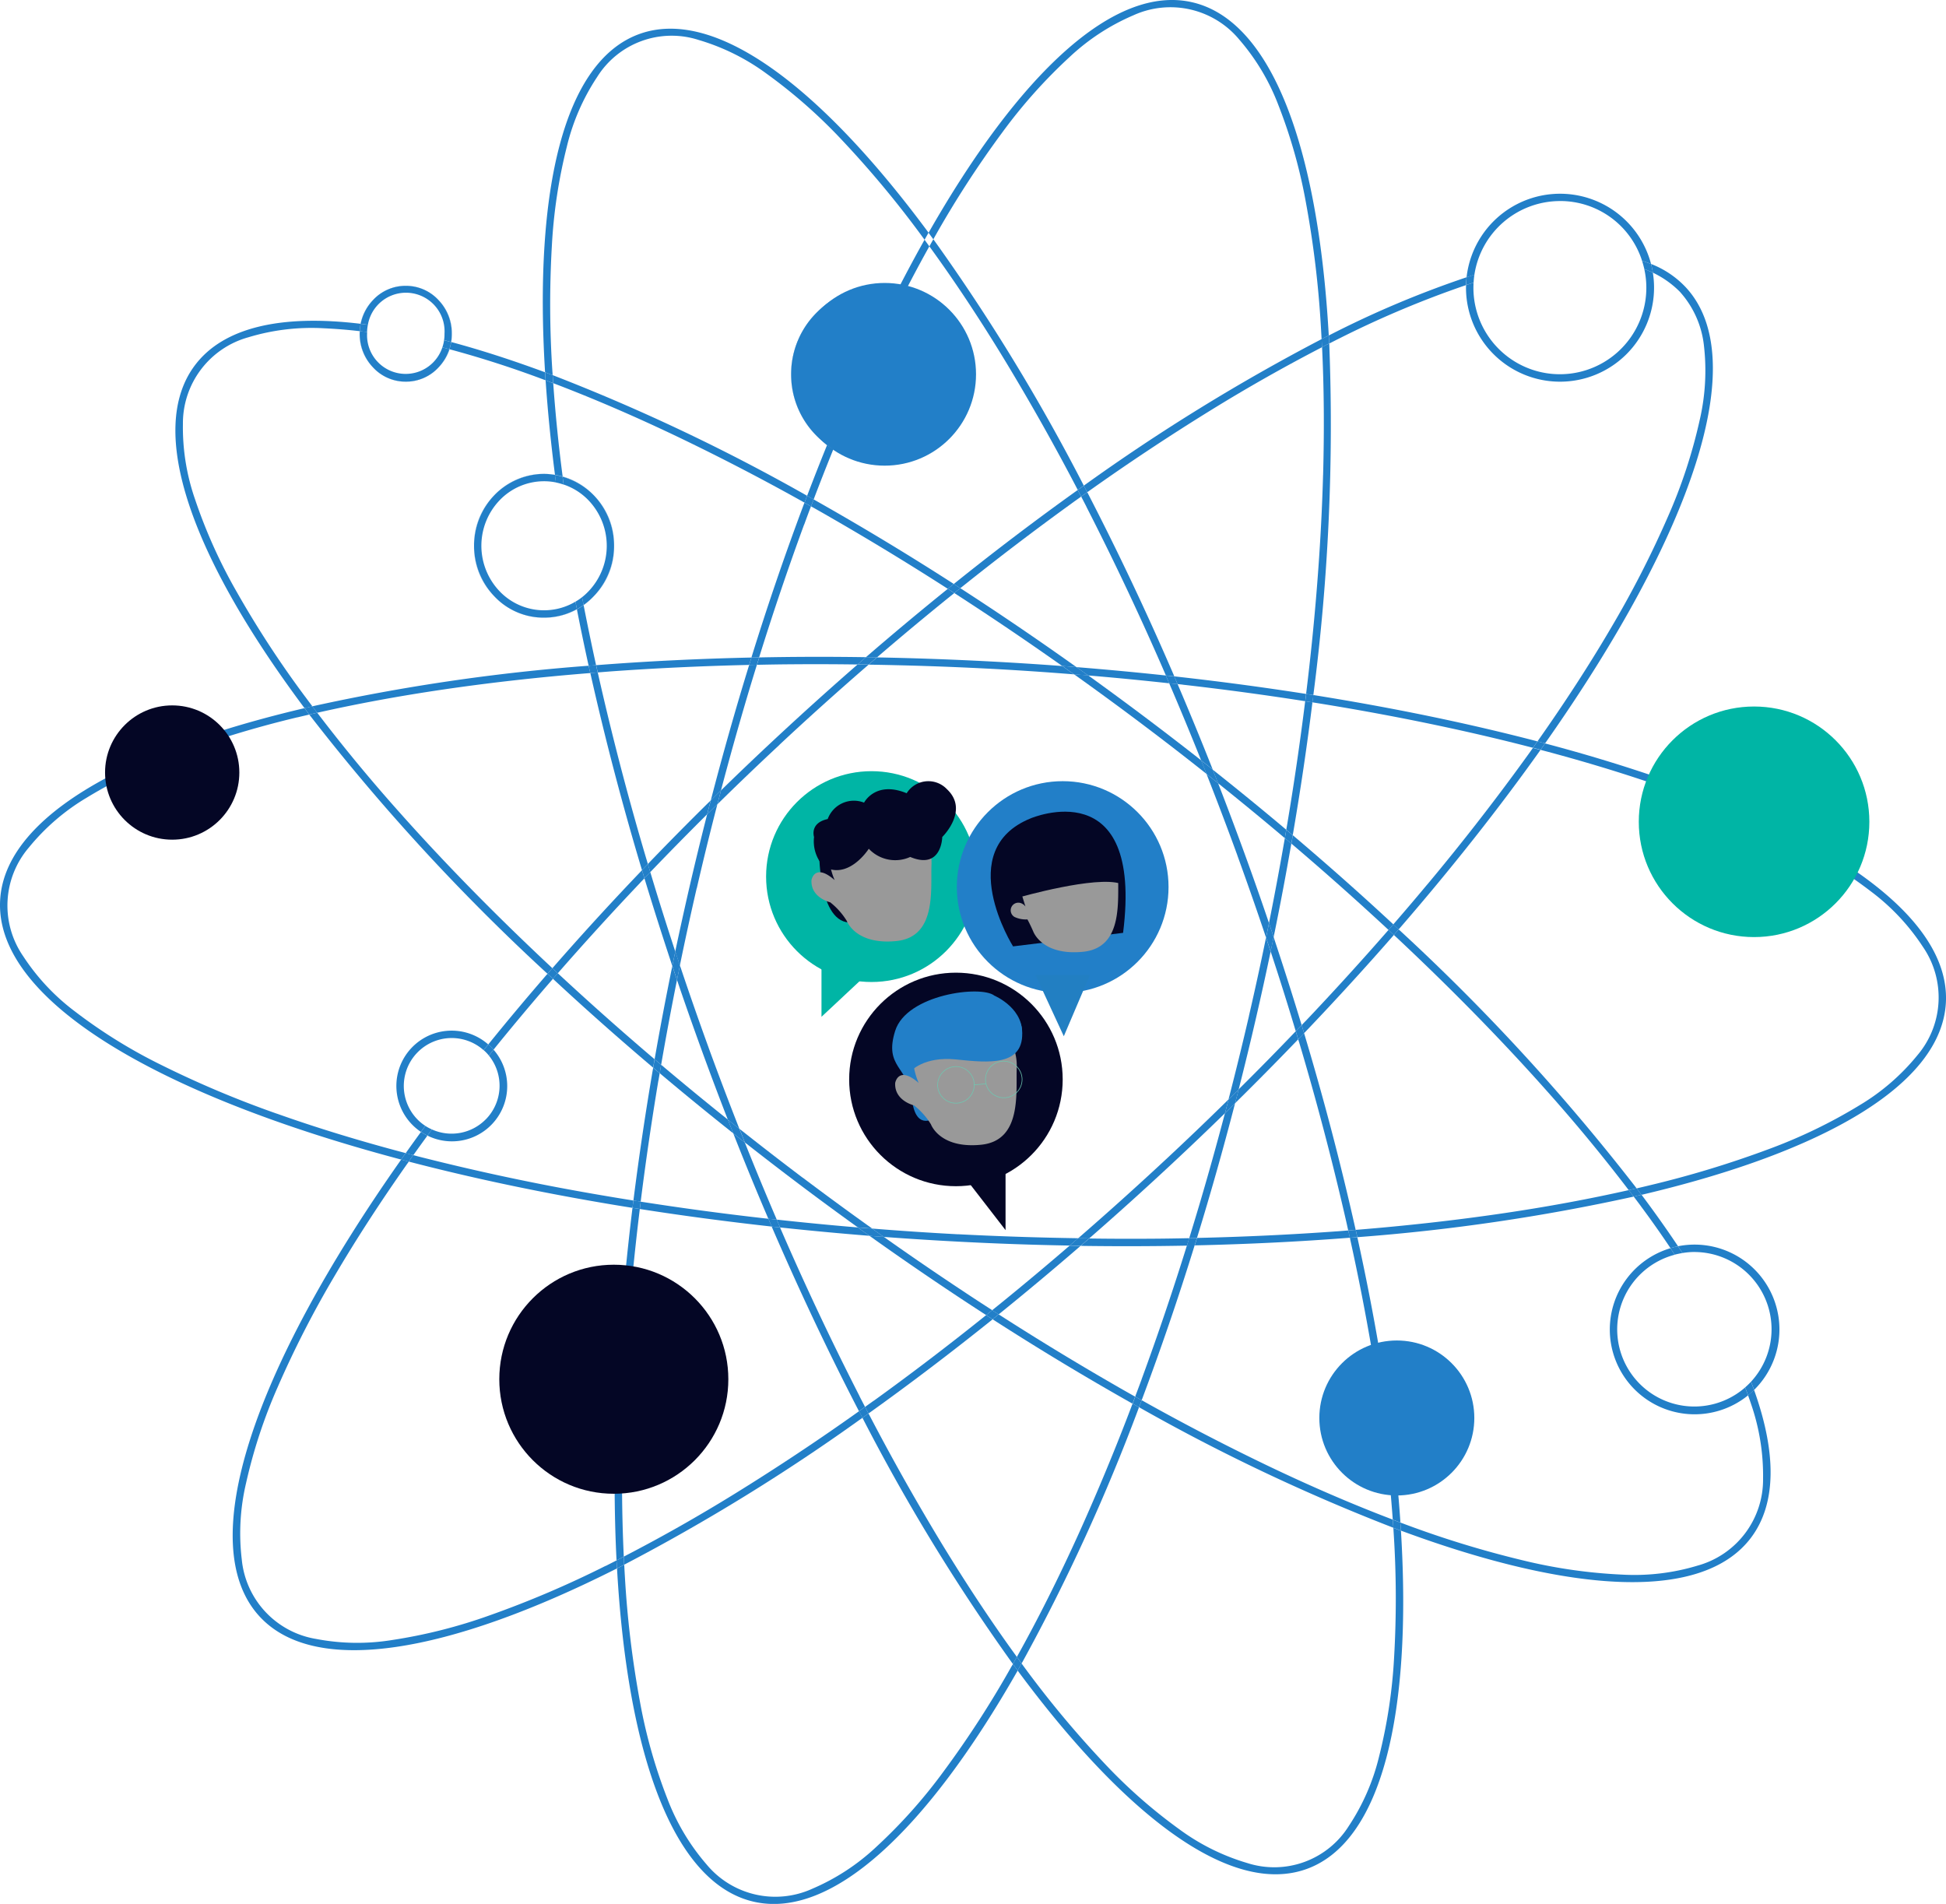 <svg xmlns="http://www.w3.org/2000/svg" viewBox="0 0 316.497 309.647"><g fill="#227fc8"><path d="M147.415 47.016q1.856-3.589 3.731-6.949l-.777-1.077q-2.089 3.72-4.158 7.733c.407.077.809.179 1.2.285m-1.2-.278a14.7 14.7 0 0 0-2.843-.253 15.153 15.153 0 0 1 2.837.273l.013-.02m-13.214 3.934a14.787 14.787 0 0 1 10.362-4.19 14.518 14.518 0 0 0-10.362 4.19m20.726.014a14.594 14.594 0 0 0-6.308-3.659l-.013.02a14.773 14.773 0 0 1 6.321 3.634"/><path d="m147.407 47.036.013-.02q-.6-.166-1.2-.285a.024.024 0 0 1-.013.02c.407.077.809.179 1.2.285"/><path d="M147.407 47.036q-.6-.166-1.2-.285c-.194.375-.389.752-.576 1.127.407.065.817.156 1.217.258.179-.37.375-.738.564-1.1m106.31-14.342a13.969 13.969 0 0 1 13.343 9.721c.5.156.991.33 1.464.524a15.3 15.3 0 0 0-30.006 2.154c.427-.136.849-.266 1.269-.395a14.1 14.1 0 0 1 13.93-12"/><path d="M239.666 45.967c.025-.434.065-.861.129-1.283-.422.129-.842.258-1.256.395-.045.422-.072.849-.084 1.276.407-.136.817-.266 1.224-.395m27.753-2.2c.472.179.939.375 1.393.589q-.117-.715-.3-1.418a32.71 32.71 0 0 0-1.464-.524q.213.67.37 1.353M60.673 48.797a7.6 7.6 0 0 1 5.325-2.311 7.324 7.324 0 0 0-5.325 2.311m5.325-2.311a7.6 7.6 0 0 1 5.325 2.311 7.345 7.345 0 0 0-5.325-2.311m-5.325 2.313a7.64 7.64 0 0 0-2.028 3.858h.02a7.839 7.839 0 0 1 2.008-3.858m34.248 49.617a11.056 11.056 0 0 1-1.095.68q.885 4.528 1.911 9.185c.4-.032.809-.065 1.211-.092a428.671 428.671 0 0 1-2.028-9.766m20.331 71.968a549.272 549.272 0 0 1-4.666-13.375c-.162.784-.323 1.567-.479 2.351q1.924 5.683 4.016 11.432t4.255 11.3c.621.5 1.256 1 1.879 1.5q-2.575-6.548-5.007-13.2m26.005 59.487c-.33.233-.66.472-.985.705a317.9 317.9 0 0 0 24.469 40.039c.214-.382.427-.764.648-1.152-4.1-5.635-8.239-11.884-12.332-18.613q-6.235-10.295-11.794-20.977m55.979-104.731q-2.8-7.081-5.712-13.892c-.454-.052-.919-.1-1.373-.149q2.652 6.179 5.2 12.546c.635.492 1.256.991 1.884 1.49m3.993 13.944q2.428 6.683 4.677 13.393c.162-.79.323-1.574.479-2.363q-1.924-5.692-4.022-11.444t-4.255-11.306c-.628-.506-1.256-1-1.884-1.5q2.584 6.557 5.012 13.219m-81.977 45.24q2.789 7.082 5.705 13.88c.454.052.913.1 1.366.142q-2.652-6.179-5.194-12.546-.942-.738-1.879-1.482m-14.026-44.268q-4.262-14.308-7.6-28.866c-.142-.616-.278-1.224-.414-1.832-.4.032-.809.057-1.211.092q3.633 16.177 8.406 32.066c.318-.33.635-.668.958-1l-.141-.454m71.459-57.649q6.8 13.3 12.742 27c.065.142.124.291.179.434.459.052.921.1 1.38.149q-6.547-15.22-14.158-29.948l-.991.705.854 1.651m-85.187-4.905q-.991-7.566-1.534-15.18c-.415-.156-.829-.318-1.236-.472.33 4.9.836 10.032 1.522 15.376a11.6 11.6 0 0 1 1.256.273m115.139 77.243q2.154 6.509 4.086 12.978c.318-.33.641-.668.958-1q-2.153-7.092-4.56-14.326l-.486 2.351m-66.856 72.32q-6.8-13.3-12.742-27-.1-.215-.179-.434c-.459-.052-.913-.1-1.373-.149 4.573 10.588 9.332 20.647 14.2 30.032.33-.233.655-.472.985-.705-.3-.576-.6-1.152-.9-1.743m35.488-147.386.991-.705a319.687 319.687 0 0 0-24.467-40.068c-.214.382-.434.77-.648 1.159 4.086 5.622 8.212 11.844 12.293 18.561q6.26 10.334 11.844 21.056m-65.46 75.072q-2.137-6.48-4.067-12.921c-.318.33-.641.668-.953 1q2.137 7.053 4.533 14.254c.162-.777.323-1.561.486-2.333m101.437 14.669q4.261 14.308 7.6 28.866c.142.608.273 1.217.407 1.827l1.211-.1q-3.622-16.142-8.388-31.994c-.318.337-.635.668-.958 1l.117.388m11.911 50.44a10.414 10.414 0 0 1 1.167-.337q-1.506-8.869-3.575-18.3l-1.217.1a379.336 379.336 0 0 1 3.627 18.549M89.849 60.521a165.666 165.666 0 0 1-.1-20.447 84.484 84.484 0 0 1 2.448-16.25 35.438 35.438 0 0 1 4.935-11.32 14.294 14.294 0 0 1 16.51-6 35.6 35.6 0 0 1 11.062 5.5 84.75 84.75 0 0 1 12.314 10.863 164.7 164.7 0 0 1 13.063 15.73c.1.129.194.266.291.4.214-.389.434-.77.648-1.152-17.8-24.067-34.9-36.742-47.072-32.3S86.816 30.667 88.651 60.55c.407.149.822.31 1.236.467q-.02-.243-.032-.486m136.789 188.436a165.653 165.653 0 0 1 .1 20.448 84.488 84.488 0 0 1-2.448 16.25 35.437 35.437 0 0 1-4.935 11.322 14.308 14.308 0 0 1-16.51 6.01 35.6 35.6 0 0 1-11.062-5.5 84.75 84.75 0 0 1-12.318-10.873 165.675 165.675 0 0 1-13.063-15.726l-.258-.359c-.214.382-.427.77-.648 1.147 17.792 24.047 34.876 36.7 47.047 32.267s17.131-25.124 15.3-55q-.62-.229-1.236-.467c.013.162.025.323.032.486m.386-7.57q-.5 0-.991-.039c.179 1.974.343 3.9.479 5.789.415.156.829.318 1.244.472q-.2-3.051-.5-6.231h-.221m-108.659-59.3q-5.527-4.42-10.855-8.924l-.233 1.373q5.82 4.906 11.968 9.786c-.291-.745-.589-1.482-.881-2.234"/><path d="M284.771 228.279a35.621 35.621 0 0 1 1.974 12.221 14.506 14.506 0 0 1-10.647 14.125 35.432 35.432 0 0 1-12.293 1.464 84.046 84.046 0 0 1-16.263-2.351 164.074 164.074 0 0 1-19.514-6.017c-.092-.032-.179-.072-.273-.1.032.44.065.881.092 1.315 27.927 10.344 49.105 11.548 56.937 1.152 4.183-5.563 4.138-13.86.492-24.047-.31.305-.641.6-.978.874.161.447.318.9.472 1.348m-57.289-77.112-.784.9q3.148 2.943 6.179 5.888c6.762 6.574 13.1 13.174 18.809 19.611q6.912 7.747 13.212 16.01c.427-.1.854-.194 1.276-.3a339.679 339.679 0 0 0-38.7-42.112M49.624 113.297a163.447 163.447 0 0 1-11.159-17.1 84.074 84.074 0 0 1-6.742-14.99 35.619 35.619 0 0 1-1.974-12.221 14.52 14.52 0 0 1 10.647-14.132 35.434 35.434 0 0 1 12.293-1.464q2.923.136 5.829.472a8.255 8.255 0 0 1 .129-1.2c-12.8-1.549-22.253.519-26.937 6.735-7.979 10.583-.563 31.18 17.821 55.778l1.276-.3c-.395-.524-.8-1.055-1.179-1.581m123.134-4.978c.77.057 1.542.124 2.311.179q-9.511-6.771-18.892-12.837c-.323.258-.653.524-.978.79q2.371 1.534 4.741 3.1 6.4 4.235 12.817 8.77m25.341 19.062q5.527 4.42 10.861 8.932l.233-1.367q-5.82-4.906-11.968-9.781l.874 2.222m-92.446 44.2q-7.61-6.5-14.942-13.309l-.79.906q7.762 7.218 16.3 14.455l.233-1.373-.8-.68m76.234 54.012q-9.882-5.671-19.469-11.834c-.33.266-.66.538-.985.8q11.172 7.194 22.752 13.723l.427-1.14q-1.36-.768-2.733-1.549M134.605 83.883q9.917 5.693 19.54 11.878c.323-.266.655-.524.978-.79q-11.192-7.208-22.792-13.749l-.427 1.127q1.35.757 2.708 1.534M88.464 61.75c.092.032.179.072.266.1q-.05-.654-.092-1.308c-5.35-1.974-10.446-3.627-15.254-4.915a7.74 7.74 0 0 1-.285 1.172q7.792 2.1 15.356 4.948m122.386 76.144q7.631 6.518 14.987 13.348l.784-.9q-7.781-7.238-16.347-14.5l-.233 1.366c.273.226.538.459.809.687m-80-56.135.427-1.127a313.13 313.13 0 0 0-41.38-19.618c.025.434.057.874.091 1.308 6.541 2.487 13.459 5.466 20.6 8.892q10.3 4.955 20.279 10.543m12.892 119.417c-.777-.057-1.554-.124-2.333-.179q9.549 6.8 18.971 12.889l.985-.8q-2.423-1.553-4.818-3.148-6.4-4.235-12.8-8.763m-13.219-9.644q-5.188-3.916-10.265-7.941c.291.738.583 1.482.881 2.222q4.266 3.352 8.666 6.671 4.858 3.663 9.709 7.144c.77.065 1.549.117 2.319.179q-5.683-4.05-11.306-8.284m55.442-73.573q5.188 3.905 10.252 7.927c-.291-.738-.576-1.47-.874-2.209q-4.264-3.352-8.666-6.67-4.867-3.663-9.721-7.157c-.765-.065-1.534-.117-2.3-.179q5.683 4.05 11.306 8.284m80.9 78.242q2.487 3.342 4.806 6.807.609-.179 1.231-.305-2.74-4.1-5.938-8.374l-1.269.3c.395.524.79 1.055 1.179 1.574m-81.2 31.549q-.211.569-.434 1.134a312.736 312.736 0 0 0 41.36 19.6c-.025-.44-.059-.881-.092-1.321-6.541-2.487-13.459-5.466-20.589-8.887q-10.289-4.95-20.252-10.538m-96.633-69.353c.258-.305.524-.6.79-.906q-3.167-2.963-6.218-5.922c-6.762-6.574-13.1-13.174-18.814-19.611q-6.912-7.747-13.212-16.009c-.434.1-.861.194-1.289.3a339.869 339.869 0 0 0 38.736 42.15"/><path d="M118.38 182.1q.436 1.117.881 2.234l1.879 1.482q-.436-1.106-.881-2.222-.942-.748-1.879-1.5m79.726-54.721c-.291-.745-.583-1.482-.874-2.222-.628-.5-1.256-.991-1.884-1.49l.874 2.209q.942.748 1.884 1.5M89.973 62.321c-.032-.44-.065-.874-.092-1.308l-1.232-.467c.025.434.057.874.092 1.308l1.236.467m136.544 184.837c.032.44.065.881.092 1.321.415.156.829.318 1.236.467-.025-.434-.059-.881-.092-1.315-.407-.156-.829-.31-1.244-.472m-17.137-113.238c-.057.337-.117.68-.179 1.018.359.3.705.6 1.055.9q1.9-11.046 3.2-21.607a47.948 47.948 0 0 0-1.179-.179q-1.239 9.968-2.9 19.877m-102.281 41.791c.065-.388.136-.784.2-1.172-.359-.3-.718-.6-1.062-.9a490.044 490.044 0 0 0-3.212 21.6q.592.1 1.184.179 1.239-9.886 2.882-19.715m-5.92 65.535c-.395.052-.8.1-1.2.124q.009 6.432.31 12.4c.389-.2.784-.395 1.179-.6-.179-3.828-.278-7.81-.285-11.918m105.981-88.863q1.574-7.675 2.871-15.188c-.35-.3-.705-.6-1.055-.9q-1.184 6.868-2.577 13.818c.258.757.5 1.509.757 2.261m-76.349-67.069q.538-1.486 1.1-2.959l-1.062-.6q-4.685 12.464-8.625 25.186c.422 0 .842-.02 1.256-.025q3.391-10.893 7.318-21.607M203.14 165.2q-1.583 6.839-3.336 13.614c.551-.538 1.1-1.077 1.651-1.626q1.477-5.789 2.843-11.717 1.244-5.384 2.358-10.719c-.246-.752-.5-1.5-.752-2.254q-1.3 6.344-2.773 12.707m-67.6-92.129q-.522-.326-1.018-.693-1.642 4.041-3.245 8.255c.359.194.705.395 1.062.589q1.574-4.138 3.2-8.147m16.4-34.4a163.515 163.515 0 0 1 11.089-17.151 84.441 84.441 0 0 1 10.944-12.258 35.517 35.517 0 0 1 10.369-6.782 14.536 14.536 0 0 1 17.253 3.984 35.572 35.572 0 0 1 6.34 10.642 84.391 84.391 0 0 1 4.468 15.823 162.954 162.954 0 0 1 2.442 20.279c.04.635.072 1.289.109 1.929.389-.2.777-.389 1.166-.589-1.725-30.662-9.282-51.2-22.2-54.186-12.682-2.927-28.137 11.6-42.889 37.484.258.35.519.718.777 1.062.045-.077.092-.156.129-.233m63.257 38.571c-.24 8.614-.849 17.74-1.807 27.131q-.434 4.241-.953 8.472c.395.065.79.124 1.179.179a340.4 340.4 0 0 0 2.584-57.183c-.389.2-.777.395-1.167.6.318 6.522.37 13.5.169 20.8m-97.924 51.278a512.998 512.998 0 0 1 4.171-14.922q.817-2.758 1.665-5.491c-.422 0-.842.02-1.256.025q-3.296 10.676-6.243 22.027c.556-.538 1.107-1.095 1.665-1.638m-7.918 28.56q-1.574 7.675-2.882 15.18c.359.3.705.6 1.062.9q1.184-6.859 2.577-13.8c-.258-.757-.511-1.515-.764-2.279m55.2 113.877a162.55 162.55 0 0 1-11.094 17.156 84.489 84.489 0 0 1-10.947 12.261 35.514 35.514 0 0 1-10.369 6.782 14.525 14.525 0 0 1-17.248-3.984 35.572 35.572 0 0 1-6.34-10.642 84.394 84.394 0 0 1-4.469-15.823 162.952 162.952 0 0 1-2.442-20.279c-.039-.641-.072-1.3-.109-1.949-.395.2-.784.395-1.172.589 1.73 30.668 9.282 51.21 22.208 54.2 12.7 2.934 28.186-11.645 42.959-37.591q-.391-.529-.777-1.062l-.194.35m-62.885-63.53c.4.065.8.149 1.184.246q.535-5.542 1.211-11.069-.595-.1-1.192-.179-.68 5.587-1.2 11.01m82.531 20.83q-4.064 10.747-8.794 21.225c-3.257 7.178-6.618 13.872-10.019 19.961.258.359.519.718.777 1.062a313.434 313.434 0 0 0 19.088-41.664l-1.055-.589m-70.866-83.832q1.583-6.868 3.349-13.659c-.556.538-1.114 1.095-1.665 1.638q-1.477 5.8-2.857 11.749-1.224 5.314-2.333 10.57c.246.757.5 1.509.752 2.267q1.292-6.281 2.74-12.571m72.36 79.89c-.35.946-.7 1.879-1.05 2.81.35.2.705.395 1.055.589q4.68-12.463 8.614-25.187c-.422 0-.834.02-1.256.025q-3.413 10.971-7.37 21.761m13.556-43.282q-1.982 7.524-4.19 14.987-.8 2.681-1.615 5.33c.422 0 .842-.02 1.256-.025q3.273-10.628 6.2-21.917c-.551.538-1.1 1.088-1.658 1.626"/><path d="M109.831 154.749q-.242 1.176-.486 2.333c.253.757.506 1.515.764 2.279.156-.784.318-1.567.479-2.351-.253-.757-.5-1.509-.752-2.267m96.075-2.254c.253.752.506 1.5.752 2.254.162-.784.33-1.567.486-2.351-.253-.752-.5-1.5-.757-2.261-.156.79-.318 1.574-.479 2.363M165.382 269.47c-.214.382-.427.77-.648 1.152.258.359.519.718.777 1.062.214-.375.427-.764.648-1.147q-.391-.529-.777-1.062m18.818-41.189c.35.2.7.389 1.055.589.142-.375.285-.757.434-1.134l-1.055-.589-.427 1.14m-76.677-55.119c-.359-.3-.718-.6-1.062-.9l-.233 1.373c.359.3.705.6 1.062.9l.233-1.373m24.8-91.953c-.359-.2-.705-.395-1.062-.589l-.427 1.127 1.062.6.427-1.127m76.638 55.083c.35.3.705.6 1.055.9l.233-1.366c-.35-.3-.705-.6-1.055-.9l-.233 1.366m-53.133 64.427q-7.024-.37-14.009-.933c.635.454 1.276.913 1.911 1.36q5.954.447 12.033.764 9.23.486 18.2.641c.459-.395.919-.79 1.38-1.192-6.461-.1-12.986-.31-19.514-.648m-56.807-91.516c7.39-.538 15.039-.9 22.816-1.077l.37-1.2c-8.718.194-17.156.608-25.259 1.244.084.389.179.784.266 1.179.6-.045 1.2-.1 1.807-.142m-3.029.231q-.138-.588-.266-1.179a319.059 319.059 0 0 0-44.935 6.6c.258.35.524.7.79 1.05 6.36-1.436 13.206-2.708 20.415-3.769 7.6-1.12 15.667-2.028 24-2.692m124.489 90.564q.137.592.266 1.184a319.179 319.179 0 0 0 44.942-6.6c-.266-.35-.524-.7-.8-1.055-6.36 1.436-13.206 2.708-20.415 3.769-7.6 1.12-15.667 2.028-24 2.7m-28.065-88.662c6.73.764 13.375 1.665 19.857 2.681.052-.395.1-.79.149-1.184q-10.688-1.669-21.443-2.857l.538 1.256c.3.032.6.057.9.1m108.946 30.014c-.179.359-.375.718-.576 1.077q1.768 1.215 3.471 2.512a35.613 35.613 0 0 1 8.478 9.029 14.52 14.52 0 0 1-.926 17.668 35.558 35.558 0 0 1-9.371 8.09 84.218 84.218 0 0 1-14.8 7.15 164.773 164.773 0 0 1-19.539 5.922c-.635.156-1.276.305-1.917.454.266.35.524.7.784 1.05 29.9-7.028 48.813-18.037 49.507-31.276.389-7.474-5.072-14.845-15.11-21.671m-124.23 60.047-1.373 1.2q8.794.126 17.28-.039c.124-.4.253-.8.375-1.211-1.9.039-3.8.072-5.712.084q-5.285.042-10.57-.032m-.169-91.572c4.436.37 8.828.8 13.179 1.276l-.538-1.269q-7.15-.768-14.527-1.36c.628.447 1.256.9 1.891 1.348M45.019 181.123a164.717 164.717 0 0 1-18.819-7.936 83.763 83.763 0 0 1-13.964-8.653 35.5 35.5 0 0 1-8.469-9.027 14.52 14.52 0 0 1 .926-17.668 35.56 35.56 0 0 1 9.366-8.081q1.9-1.156 3.84-2.2a10.6 10.6 0 0 1-.149-1.288C6.78 132.035.415 138.874.02 146.448c-.836 15.972 24.993 31.463 65.214 42.137.246-.35.492-.7.745-1.05-7.487-1.974-14.527-4.128-20.959-6.419m3.367-64.449c.628-.156 1.276-.3 1.911-.454-.266-.35-.519-.693-.777-1.043-4.948 1.166-9.6 2.435-13.919 3.808a9.735 9.735 0 0 1 .777 1.01q5.936-1.884 12-3.329m112.28-7.916q7.024.37 14.009.933-.953-.681-1.9-1.353-5.965-.447-12.047-.764-9.152-.476-18.082-.641c-.454.395-.913.784-1.367 1.179 6.425.1 12.9.31 19.382.648m-21.173-.678c.454-.395.906-.8 1.36-1.184q-8.831-.136-17.357.039l-.37 1.2c1.891-.039 3.788-.072 5.687-.084q5.34-.042 10.68.032m128.828 19.192c.136-.375.291-.745.454-1.107q-8.645-2.919-17.474-5.246l-.738 1.043c6.263 1.651 12.214 3.433 17.752 5.31m-165.286 67.986q-4.264-.68-8.435-1.425-13.38-2.387-26.56-5.743l-.809-.214c-.253.35-.492.7-.738 1.05 11.139 2.907 23.355 5.447 36.392 7.527.052-.395.1-.8.149-1.192m21.058 2.866a473.85 473.85 0 0 1-19.864-2.681c-.052.395-.1.8-.149 1.192q10.409 1.631 21.451 2.857l-.538-1.269c-.3-.032-.6-.059-.9-.1m93.4 2.141c-7.39.538-15.031.9-22.791 1.077-.124.4-.246.809-.375 1.211 8.711-.194 17.144-.608 25.239-1.244-.084-.395-.179-.79-.266-1.184-.6.045-1.2.1-1.795.142m-77.98-.63q-6.6-.555-13.179-1.276c.179.427.359.854.551 1.276q7.15.768 14.536 1.36c-.635-.454-1.269-.9-1.9-1.36m73.953-85.4q4.275.68 8.435 1.425c9.287 1.671 18.226 3.6 26.56 5.743.285.072.563.149.849.221l.738-1.043c-11.153-2.914-23.387-5.454-36.45-7.537-.045.395-.1.79-.149 1.184"/><path d="M126.332 198.356c-.454-.052-.913-.1-1.366-.142l.538 1.269c.454.052.913.1 1.373.149-.179-.422-.359-.849-.551-1.276m63.83-87.233c.459.052.919.1 1.373.149l-.538-1.256c-.459-.052-.919-.1-1.38-.149l.538 1.269m29.39 90.172 1.217-.1c-.084-.395-.179-.79-.266-1.184l-1.217.1q.137.592.266 1.184M96.947 108.181c-.4.032-.809.057-1.211.1.084.389.179.784.266 1.179l1.211-.1q-.138-.588-.266-1.179m80.021 1.662c-.628-.454-1.256-.9-1.891-1.348-.77-.057-1.534-.124-2.311-.179q.953.67 1.9 1.353l2.3.179m87.933 83.709c.266.35.538.705.8 1.055l1.269-.3c-.258-.35-.519-.7-.784-1.05l-1.276.3M51.593 115.921c-.266-.35-.524-.7-.79-1.05l-1.276.3c.258.35.519.693.777 1.043.427-.1.854-.2 1.289-.3m87.92 83.718 1.9 1.36c.777.065 1.549.124 2.333.179l-1.911-1.36c-.77-.059-1.549-.117-2.319-.179m-16.414-91.514.37-1.2c-.422 0-.842.02-1.256.025l-.37 1.2c.422 0 .842-.02 1.256-.025m-20.083 87.129c-.052.395-.1.8-.149 1.192.395.065.79.124 1.192.179.045-.395.1-.8.149-1.192q-.592-.1-1.184-.179m110.438-81.016c.052-.395.1-.79.149-1.184a47.948 47.948 0 0 0-1.179-.179c-.045.395-.1.79-.149 1.184.395.065.79.124 1.179.179m-20.053 87.136c-.124.4-.246.809-.375 1.211.422 0 .842-.02 1.256-.025.124-.4.253-.8.375-1.211-.422 0-.836.02-1.256.025m24.509-146.372a163.281 163.281 0 0 1 18.789-8.025q.865-.31 1.73-.6c.013-.427.039-.854.084-1.276a162.21 162.21 0 0 0-22.409 9.468c.025.434.052.869.072 1.308.576-.291 1.152-.589 1.73-.874M79.411 169.865a8.878 8.878 0 0 1 .854.854q1.974-2.448 4.022-4.9 2.786-3.342 5.64-6.626c-.3-.273-.589-.551-.881-.822q-5.025 5.789-9.637 11.5m122.047 7.307-.583 2.247q5.274-5.2 10.265-10.394c-.129-.44-.266-.874-.395-1.315q-4.546 4.75-9.294 9.456M98.503 254.663a163.276 163.276 0 0 1-18.789 8.025 84.461 84.461 0 0 1-15.94 4.041 35.522 35.522 0 0 1-12.383-.18 14.509 14.509 0 0 1-12.071-12.941 35.608 35.608 0 0 1 .693-12.37 84.29 84.29 0 0 1 5.136-15.613 164.689 164.689 0 0 1 9.314-18.186c3.478-5.922 7.519-12.149 12.024-18.524l-1.244-.323c-24.022 34.1-33.885 62.649-22.971 74.364 9.054 9.709 30.634 5.971 58.076-7.876-.025-.434-.052-.861-.072-1.3l-1.768.9m16.5-122.246.583-2.261q-5.256 5.168-10.229 10.349c.129.44.266.881.395 1.321q4.528-4.722 9.249-9.411m58.965 70.149q-4.138 3.566-8.3 7-2.153 1.778-4.307 3.51l1.055.68q6.64-5.362 13.336-11.153c-.6 0-1.192-.02-1.795-.032m58.168-58.739q-2.692 3.23-5.531 6.5l.874.817c8.666-9.994 16.4-19.805 23.077-29.2-.407-.109-.822-.214-1.236-.323l-.519.732q-7.938 11.042-16.665 21.483m-90.029 83.952c-.467.337-.933.668-1.4 1 .179.359.37.718.556 1.077q9.938-7.1 20.187-15.317l-1.055-.68c-6.1 4.9-12.234 9.565-18.283 13.931m70.2-61.727-.6.621c.129.44.266.874.395 1.315q7.665-8.025 14.6-15.972l-.874-.817q-6.489 7.442-13.517 14.857m-108.189-22.533c.226-.24.467-.486.693-.718-.136-.44-.266-.881-.395-1.321q-7.661 8.006-14.58 15.946c.291.273.589.538.881.822q6.432-7.374 13.4-14.716m-34.6 41.116a8.807 8.807 0 0 1-1.05-.6 305.4 305.4 0 0 0-2.487 3.453c.415.109.829.221 1.244.323.136-.179.266-.375.4-.564q.933-1.3 1.891-2.617m57.258-63.563q7.126-6.652 14.5-13.031c-.6 0-1.2-.02-1.795-.025q-6.762 5.888-13.517 12.182-4.431 4.128-8.691 8.289c-.2.752-.395 1.509-.589 2.261q4.964-4.887 10.1-9.669m62.864 67.4q-7.032 6.555-14.294 12.856c.6 0 1.192.02 1.795.025q6.665-5.809 13.323-12.015 4.469-4.167 8.763-8.356l.583-2.247q-4.994 4.915-10.156 9.728m83.609-141.007a15.58 15.58 0 0 1 3.84 8.53 35.608 35.608 0 0 1-.693 12.37 83.829 83.829 0 0 1-5.143 15.613 164.676 164.676 0 0 1-9.317 18.186c-3.446 5.881-7.448 12.047-11.9 18.36l1.236.323c23.945-34.024 33.763-62.516 22.856-74.2a15.358 15.358 0 0 0-5.622-3.769c.124.467.221.939.3 1.418a15.636 15.636 0 0 1 4.449 3.167m-96.45 32.547q9.83-7 20.1-13.341 8.857-5.471 18.109-10.26-.03-.658-.072-1.315a319.009 319.009 0 0 0-38.693 23.841c.179.359.375.718.556 1.077m-34.184 26.846q4.041-3.478 8.1-6.819 2.225-1.836 4.469-3.634c-.359-.226-.705-.459-1.062-.687q-6.624 5.34-13.307 11.11c.6 0 1.2.02 1.807.032m31.671-25.063 1.515-1.077c-.179-.359-.37-.718-.556-1.077q-10.291 7.357-20.155 15.284c.359.226.705.459 1.062.687q8.894-7.129 18.134-13.808m-34.605 147.659q-9.884 7.042-20.214 13.425-8.83 5.458-18.057 10.229c.02.44.045.874.072 1.308a320.087 320.087 0 0 0 38.763-23.9c-.179-.359-.37-.718-.556-1.077"/><path d="M176.826 80.06c-.179-.359-.37-.718-.556-1.077l-.991.705c.179.359.375.718.556 1.077l.991-.705m33.923 87.66c.129.44.266.874.395 1.315.323-.33.641-.668.958-1-.129-.44-.266-.874-.395-1.315-.318.337-.641.668-.958 1m-104.985-25.879c-.129-.44-.266-.881-.395-1.321l-.953 1c.129.44.266.881.395 1.321l.953-1m33.95 87.675c.179.359.37.718.556 1.077.33-.233.653-.472.985-.705-.179-.359-.37-.718-.556-1.077-.33.233-.653.472-.985.705m86.106-78.276.874.817.784-.9-.874-.817-.784.9m-70.613-54.793c.323-.266.655-.524.978-.79-.359-.226-.705-.459-1.062-.687-.323.258-.653.524-.978.79.359.226.705.459 1.062.687m-65.37 61.016-.79.906.881.822c.258-.305.524-.6.79-.906l-.881-.822m71.529 55.621-.985.8 1.055.68c.33-.266.655-.538.985-.8l-1.055-.68m-44.1-84.552c-.556.538-1.114 1.095-1.665 1.638-.194.752-.395 1.5-.583 2.261.551-.551 1.107-1.095 1.665-1.638.194-.752.389-1.509.589-2.261m81.95 52.519c.556-.538 1.107-1.088 1.658-1.626l.583-2.247-1.651 1.631-.583 2.247m-97.781 72.119-1.179.6c.02.44.052.869.072 1.3l1.172-.589c-.025-.434-.045-.874-.072-1.315M215.019 56.455c.389-.2.777-.395 1.166-.6-.02-.44-.052-.874-.072-1.308-.389.194-.772.389-1.166.589.025.44.045.874.072 1.315m34.3 65.163 1.236.323.738-1.043c-.407-.109-.822-.214-1.236-.323l-.738 1.043m-182.1 66.249-1.244-.323c-.246.35-.5.7-.745 1.05.415.109.829.221 1.244.323.246-.35.492-.7.745-1.05m106.755 14.708c.6.013 1.2.025 1.795.032.459-.395.913-.8 1.373-1.2-.6 0-1.192-.02-1.795-.025-.459.395-.919.8-1.373 1.192m-31.326-95.664c-.6-.013-1.2-.025-1.807-.032l-1.36 1.184c.6 0 1.2.02 1.795.025.454-.395.913-.784 1.366-1.179m-74.663 75.242a7.792 7.792 0 0 1 10.674-11.347q.38-.466.752-.933a8.993 8.993 0 1 0-10.947 14.221c.24-.323.479-.653.718-.978a7.674 7.674 0 0 1-1.2-.965m11.031-.1a7.794 7.794 0 0 1-8.756 1.646c-.246.337-.5.668-.738 1a8.989 8.989 0 0 0 10.759-13.971c-.258.318-.511.635-.764.953a7.79 7.79 0 0 1-.492 10.369"/><path d="M69.185 183.111c-.24.323-.486.655-.718.978a8.8 8.8 0 0 0 1.05.6c.246-.33.492-.668.738-1a7.116 7.116 0 0 1-1.077-.576m10.237-13.248q-.38.466-.752.933c.117.1.24.206.35.318a5.989 5.989 0 0 1 .492.556l.764-.953a8.878 8.878 0 0 0-.854-.854m205.79-53.213a16.794 16.794 0 0 1 15.473 23.33c-.1.24-.208.472-.318.705.343.226.673.454 1 .673a17.993 17.993 0 1 0-32.607-15.221c.385.131.768.26 1.15.4a16.794 16.794 0 0 1 15.3-9.89m-6.534 32.274a16.819 16.819 0 0 1-9.217-21.277l-1.147-.394a17.993 17.993 0 0 0 32.482 15.175q-.5-.339-1-.668a16.8 16.8 0 0 1-21.126 7.15"/><path d="M299.797 141.771c.33.221.668.44 1 .668.2-.35.395-.705.576-1.077-.33-.226-.66-.454-1-.673-.179.37-.37.732-.563 1.077m-30.356-14.111c.136-.375.291-.745.459-1.107-.382-.129-.764-.266-1.147-.395-.162.359-.318.732-.454 1.107l1.147.389M90.609 239.036l-.31-.194.31.194m-7.785-18.168a17.347 17.347 0 0 1 1.795-4.96 17.471 17.471 0 0 0-1.795 4.96m24.848 17.974-.31.194.31-.194m7.464-11.087a17.346 17.346 0 0 1-1.795 4.96 17.468 17.468 0 0 0 1.795-4.96m-25.92 10.33q-.4-.307-.784-.635c.253.221.519.427.784.635m1.082-28.3.31-.194-.31.194m-1.866 1.4c.253-.221.519-.427.784-.635-.266.2-.524.415-.784.635m-3.808 21.533a17.4 17.4 0 0 1-1.795-4.96 17.346 17.346 0 0 0 1.795 4.96m24.911 4.736c-.253.221-.519.427-.784.635.266-.2.524-.415.784-.635m-.779-26.9c.266.2.524.415.784.635-.253-.221-.519-.427-.784-.635m-1.393-.958.31.194-.31-.194m5.978 6.321a17.408 17.408 0 0 1 1.795 4.96 17.347 17.347 0 0 0-1.795-4.96m-22.732-6.319a16.072 16.072 0 0 1 5.868-2.177 16 16 0 0 0-5.868 2.177m10.556 31.657c.109-.013.221-.025.33-.045-.109.02-.221.025-.33.045M111.83 213.6a16.869 16.869 0 0 0-2.293-2.416 16.869 16.869 0 0 1 2.293 2.416m-4.467-4.009a16.114 16.114 0 0 0-4.508-1.892 16.11 16.11 0 0 1 4.508 1.891m-7.532 31.793a.882.882 0 0 0 .129-.013.882.882 0 0 0-.129.013m-11.4-30.2a16.869 16.869 0 0 0-2.293 2.416 16.869 16.869 0 0 1 2.293-2.416m13.223-3.731a1.222 1.222 0 0 1-.169-.032 1.3 1.3 0 0 1 .169.032m10.168 27.577a15.917 15.917 0 0 1-1.184 1.373 17.147 17.147 0 0 0 1.184-1.373m-24.507 1.373a17.158 17.158 0 0 1-1.184-1.373 15.919 15.919 0 0 0 1.184 1.373m9.152 4.808a16 16 0 0 1-5.868-2.177 16.072 16.072 0 0 0 5.868 2.177m10.893-2.171a16.074 16.074 0 0 1-5.868 2.177 16 16 0 0 0 5.868-2.177m-5.7-31.587"/><path d="M102.731 208.901a14.149 14.149 0 0 1 2.189.765 15.139 15.139 0 0 1 4.858 3.4 15.938 15.938 0 0 1 3.289 5.052 16.564 16.564 0 0 1 0 12.4 15.828 15.828 0 0 1-3.289 5.054 15.241 15.241 0 0 1-4.858 3.4 14.894 14.894 0 0 1-3.755 1.075v1.211c.109-.013.221-.025.33-.045a16 16 0 0 0 5.868-2.177l.31-.194a16.507 16.507 0 0 0 1.861-1.393c.382-.33.752-.68 1.1-1.043a17.384 17.384 0 0 0 1.872-2.333c.3-.44.571-.9.829-1.366a17.407 17.407 0 0 0 1.797-4.96c.109-.556.194-1.12.253-1.7a18.2 18.2 0 0 0 0-3.5q-.085-.855-.253-1.7a17.349 17.349 0 0 0-1.795-4.96 20.166 20.166 0 0 0-.829-1.366 21.064 21.064 0 0 0-.687-.953 16.869 16.869 0 0 0-2.296-2.404c-.253-.221-.519-.427-.784-.635-.35-.266-.718-.519-1.077-.757l-.31-.194a16.109 16.109 0 0 0-4.508-1.892l-.117 1.2m-2.765 31.28a14.857 14.857 0 0 1-6.916-1.2 15.142 15.142 0 0 1-4.858-3.4 15.939 15.939 0 0 1-3.289-5.052 16.51 16.51 0 0 1 0-12.4 15.827 15.827 0 0 1 3.289-5.052 15.243 15.243 0 0 1 4.858-3.4 14.75 14.75 0 0 1 8.5-1.018l.117-1.2a1.222 1.222 0 0 1-.169-.032c-.538-.084-1.1-.142-1.665-.179-.278-.013-.563-.02-.849-.02s-.571 0-.849.02a16.361 16.361 0 0 0-1.665.179 16 16 0 0 0-5.868 2.177l-.31.194a16.509 16.509 0 0 0-1.861 1.393 16.869 16.869 0 0 0-2.293 2.415 16.66 16.66 0 0 0-1.516 2.319 17.263 17.263 0 0 0-1.795 4.96c-.109.556-.194 1.12-.253 1.7a18.2 18.2 0 0 0 0 3.5c.057.576.142 1.14.253 1.7a17.416 17.416 0 0 0 1.795 4.955c.258.467.538.926.829 1.367.221.323.447.641.687.951a15.925 15.925 0 0 0 1.189 1.364 15.208 15.208 0 0 0 1.886 1.685c.35.266.718.519 1.077.757l.31.194a16.077 16.077 0 0 0 5.868 2.177c.538.084 1.1.142 1.665.18.278.013.563.02.849.02s.571 0 .849-.02a.89.89 0 0 0 .129-.013v-1.2"/><path d="M99.959 241.372c.407-.025.809-.065 1.2-.124v-1.211q-.6.088-1.2.129v1.2m2.771-32.471.117-1.2q-.587-.146-1.184-.246l-.117 1.2c.395.072.8.156 1.184.253m159.088 7.321a13.795 13.795 0 0 0 22.486 10.712c-.156-.427-.31-.861-.472-1.288a12.548 12.548 0 1 1-11.451-21.58 43.464 43.464 0 0 0-.705-1.062 13.8 13.8 0 0 0-9.858 13.219m13.8-12.6a12.562 12.562 0 0 1 9.17 21.088c.169.447.343.9.5 1.341a13.8 13.8 0 0 0-12.383-23.367l.732 1.1a12.448 12.448 0 0 1 1.974-.169"/><path d="M283.832 225.643c.161.427.318.854.472 1.289.343-.278.668-.571.978-.874q-.242-.673-.5-1.341a11.635 11.635 0 0 1-.953.926m-11.449-21.587c.407-.109.829-.194 1.256-.266-.24-.37-.486-.732-.732-1.1a12.71 12.71 0 0 0-1.231.305c.24.359.472.705.705 1.062M94.923 98.416a11.011 11.011 0 0 0 1.646-1.412 11.783 11.783 0 0 1-1.651 1.4v.013m1.654-17.893a11.365 11.365 0 0 0-5.064-3.031v.031a11.532 11.532 0 0 1 5.064 3m-8.081 19.937a11.139 11.139 0 0 0 5.341-1.365v-.026a11.514 11.514 0 0 1-5.333 1.393m-8.1-19.939a11.523 11.523 0 0 1 8.076-3.458 11.191 11.191 0 0 0-8.076 3.458m9.858-3.3a11.358 11.358 0 0 0-1.768-.156 11.439 11.439 0 0 1 1.775.179v-.023m-1.773 23.237a11.485 11.485 0 0 1-8.076-3.458 11.229 11.229 0 0 0 8.076 3.458"/><path d="M94.921 98.403a11.736 11.736 0 0 1-1.095.668v.023a11.872 11.872 0 0 0 1.095-.68v-.013m-3.412-20.873v-.029a10.229 10.229 0 0 0-1.256-.273v.02a11.284 11.284 0 0 1 1.256.278M80.401 97.005a11.8 11.8 0 0 1-3.309-8.239 11.523 11.523 0 0 0 3.309 8.239m19.482-8.239a11.8 11.8 0 0 1-3.309 8.239 11.523 11.523 0 0 0 3.309-8.239m-3.309-8.239a11.8 11.8 0 0 1 3.309 8.239 11.523 11.523 0 0 0-3.309-8.239m-19.483 8.239a11.8 11.8 0 0 1 3.309-8.239 11.523 11.523 0 0 0-3.309 8.239"/><path d="M93.588 97.853a9.989 9.989 0 0 1-12.3-1.658 10.714 10.714 0 0 1 0-14.865 10 10 0 0 1 7.2-3.063 9.612 9.612 0 0 1 1.929.194l-.156-1.217a11.36 11.36 0 0 0-1.775-.179 11.485 11.485 0 0 0-8.078 3.457 11.909 11.909 0 0 0 0 16.476 11.08 11.08 0 0 0 13.42 2.066c-.077-.407-.162-.809-.24-1.217m-1.912-19.042a10.016 10.016 0 0 1 4.009 2.532 10.714 10.714 0 0 1 0 14.865l-.273.273a8.743 8.743 0 0 1-.745.648c.084.427.169.854.246 1.283a11.864 11.864 0 0 0 1.651-17.869 11.448 11.448 0 0 0-5.064-3c.057.427.109.849.169 1.276"/><path d="M93.587 97.854c.077.4.162.809.24 1.217a11.747 11.747 0 0 0 1.095-.668c-.084-.427-.169-.854-.246-1.283a9.2 9.2 0 0 1-1.088.738m-2.08-20.327a11.292 11.292 0 0 0-1.256-.278l.156 1.217a9.59 9.59 0 0 1 1.256.343c-.057-.427-.117-.854-.169-1.276m41.507-6.45a14.5 14.5 0 0 1-4.332-10.208 14.217 14.217 0 0 0 4.334 10.205m-4.332-10.205a14.513 14.513 0 0 1 4.332-10.208 14.217 14.217 0 0 0-4.332 10.208m25.058-10.2a14.536 14.536 0 0 1 4.332 10.208 14.217 14.217 0 0 0-4.332-10.211"/><path d="M158.062 60.876a14.511 14.511 0 0 1-4.332 10.208 14.217 14.217 0 0 0 4.332-10.208m-25.058 10.208a15.143 15.143 0 0 0 1.509 1.3v-.013a15.02 15.02 0 0 1-1.509-1.283m20.726 0a14.8 14.8 0 0 1-10.362 4.19 14.518 14.518 0 0 0 10.362-4.194m-18.2 1.988a14.506 14.506 0 0 0 7.837 2.2 14.861 14.861 0 0 1-7.83-2.215v.02"/><path d="M135.538 73.054q-.523-.323-1.018-.687a13 13 0 0 0 1.018.705v-.02m11.3-24.909a13.7 13.7 0 0 1 1.795.583 13.4 13.4 0 0 1 4.287 2.83 13.212 13.212 0 0 1 2.889 4.2 12.953 12.953 0 0 1 0 10.26 13.1 13.1 0 0 1-2.889 4.2 13.432 13.432 0 0 1-4.287 2.83 13.818 13.818 0 0 1-10.518 0 13.365 13.365 0 0 1-2.112-1.107c-.156.375-.305.752-.459 1.127a14.924 14.924 0 0 0 18.194-1.974 14.19 14.19 0 0 0 0-20.413 14.716 14.716 0 0 0-6.321-3.634c-.179.359-.375.732-.564 1.1m-11.868 23.068a13.383 13.383 0 0 1-1.172-1.01 13.212 13.212 0 0 1-2.889-4.2 12.953 12.953 0 0 1 0-10.26 13.1 13.1 0 0 1 2.889-4.2 13.432 13.432 0 0 1 4.287-2.83 13.677 13.677 0 0 1 5.259-1.038 13.952 13.952 0 0 1 2.261.194c.194-.375.382-.752.576-1.127a15.153 15.153 0 0 0-2.837-.273 14.8 14.8 0 0 0-10.362 4.19 14.19 14.19 0 0 0 0 20.415 15.023 15.023 0 0 0 1.509 1.283c.156-.389.318-.77.472-1.152"/><path d="M134.985 71.214c-.156.382-.318.77-.472 1.152.33.246.668.472 1.018.687.156-.375.305-.752.459-1.127a12.047 12.047 0 0 1-1-.718m118.732-9.132a15.292 15.292 0 0 0 15.292-15.292 15.13 15.13 0 0 0-.194-2.435 13.8 13.8 0 0 0-1.393-.589 14.062 14.062 0 1 1-27.791 3.038c0-.278.013-.556.025-.829-.407.129-.817.258-1.219.395 0 .142-.013.278-.013.422a15.292 15.292 0 0 0 15.293 15.29m-34.72 176.1a11.218 11.218 0 0 1-3.368-7.876 10.934 10.934 0 0 0 3.368 7.876m19.423-7.869a11.218 11.218 0 0 1-3.368 7.878 10.913 10.913 0 0 0 3.368-7.877m-3.367-7.872a11.218 11.218 0 0 1 3.368 7.876 10.935 10.935 0 0 0-3.368-7.876m-19.417 7.876a11.216 11.216 0 0 1 3.368-7.876 10.913 10.913 0 0 0-3.368 7.876m11.392-11.1a11.248 11.248 0 0 0-2.692.305v.02a11.589 11.589 0 0 1 2.692-.323m.221 22.181a11.221 11.221 0 0 0 7.8-3.212 11.505 11.505 0 0 1-7.8 3.212Zm-.221-22.183a11.5 11.5 0 0 1 8.025 3.23 11.22 11.22 0 0 0-8.025-3.23m-3.866.648a11.356 11.356 0 0 0-4.165 2.577 11.519 11.519 0 0 1 4.165-2.559v-.025m-4.165 18.33a11.189 11.189 0 0 0 7.04 3.187v-.013a11.507 11.507 0 0 1-7.04-3.173m4.172-18.3a12.049 12.049 0 0 1 1.166-.343v-.02a11.62 11.62 0 0 0-1.172.337v.025m3.864 21.523"/><path d="M226.041 241.367q.486.039.991.039-.5 0-.991-.052v.013m-.117-1.222a10.346 10.346 0 0 1-6.114-2.843l-.273-.273a9.691 9.691 0 0 1 .273-13.705 10.313 10.313 0 0 1 3.562-2.247c-.065-.395-.136-.8-.2-1.192a11.377 11.377 0 0 0-4.165 2.559 10.893 10.893 0 0 0 0 15.751 11.455 11.455 0 0 0 7.033 3.173c-.039-.4-.072-.8-.117-1.211m-1.391-19.446a10.05 10.05 0 0 1 2.5-.305 10.3 10.3 0 0 1 7.221 2.907l.273.273a9.691 9.691 0 0 1-.273 13.705 10.384 10.384 0 0 1-7.112 2.9c.039.4.072.8.109 1.192a11.505 11.505 0 0 0 7.8-3.212 10.893 10.893 0 0 0 0-15.751 11.529 11.529 0 0 0-8.025-3.23 11.846 11.846 0 0 0-2.692.323c.065.395.136.79.2 1.179"/><path d="m224.532 220.717-.2-1.179a12.027 12.027 0 0 0-1.166.343c.065.4.136.8.2 1.2a10.517 10.517 0 0 1 1.166-.359m2.611 19.478a10.876 10.876 0 0 1-1.219-.057l.117 1.211c.323.025.655.052.991.052a1.269 1.269 0 0 0 .221-.013c-.039-.395-.072-.79-.109-1.192M27.915 135.851a10.193 10.193 0 0 0 8.478-15.855l-1.2.389a8.993 8.993 0 1 1-16.178 6.568c-.375.194-.752.395-1.12.6a10.193 10.193 0 0 0 10.012 8.309m.007-19.2a8.914 8.914 0 0 1 6.36 2.636c.032.032.057.065.092.1l1.256-.407a10.184 10.184 0 0 0-17.9 6.665c0 .2.02.4.032.6.382-.2.77-.407 1.172-.608a8.991 8.991 0 0 1 8.994-8.989"/><path d="M19.021 126.946a8.662 8.662 0 0 1-.1-1.3c-.395.194-.784.395-1.166.6a10.457 10.457 0 0 0 .149 1.289c.37-.2.745-.395 1.12-.6m16.175-6.554 1.2-.389a10.722 10.722 0 0 0-.777-1.01l-1.256.407a9.278 9.278 0 0 1 .829 1m36.127-60.625a7.6 7.6 0 0 1-5.325 2.311 7.324 7.324 0 0 0 5.325-2.311m-5.325 2.311a7.6 7.6 0 0 1-5.325-2.311 7.345 7.345 0 0 0 5.325 2.311m5.323-13.276a7.945 7.945 0 0 1 2.17 5.486 7.648 7.648 0 0 0-2.17-5.486m2.071 6.826a7.138 7.138 0 0 0 .1-1.348 8.255 8.255 0 0 1-.117 1.341h.02m-12.721 4.145a7.945 7.945 0 0 1-2.17-5.486 7.658 7.658 0 0 0 2.17 5.486m12.436-2.961h-.018a7.877 7.877 0 0 1-1.768 2.966 7.629 7.629 0 0 0 1.795-2.966m-14.6-2.94c0 .142-.02.278-.013.422 0-.142.013-.278.02-.422m14.558 2.934h.025a7.659 7.659 0 0 0 .285-1.166h-.02a7.851 7.851 0 0 1-.285 1.166m-14.565-2.933a8.075 8.075 0 0 1 .142-1.2h-.02a7.294 7.294 0 0 0-.129 1.2"/><path d="M60.673 59.763a7.286 7.286 0 0 0 10.647 0 7.936 7.936 0 0 0 1.768-2.974l-1.14-.305a6.281 6.281 0 0 1-12.245-2.212v-.273c-.395-.052-.79-.1-1.184-.149 0 .142-.02.278-.02.422a7.945 7.945 0 0 0 2.17 5.486m-.833-6.945a6.281 6.281 0 0 1 12.457 1.469 6.059 6.059 0 0 1-.072 1.035c.382.1.764.2 1.147.305a8.253 8.253 0 0 0 .117-1.341 7.945 7.945 0 0 0-2.17-5.486 7.286 7.286 0 0 0-10.647 0 7.912 7.912 0 0 0-2.008 3.867c.389.045.784.1 1.179.156"/><path d="M59.837 52.818c-.395-.052-.79-.109-1.179-.156a8.075 8.075 0 0 0-.142 1.2c.395.045.79.1 1.184.149a6 6 0 0 1 .136-1.192m13.251 3.977a7.934 7.934 0 0 0 .285-1.172c-.382-.1-.77-.2-1.147-.305a6.44 6.44 0 0 1-.278 1.172c.382.1.757.2 1.14.305"/></g><g transform="translate(138.108 158.193)"><circle cx="17.364" cy="17.364" r="17.364" fill="#040625"/><path fill="#040625" d="m14.398 27.597 11.037 14.274V27.597Z"/><path fill="#227fc8" d="M13.666 23.737s-2.922 1.949-3.458-3.245-4.592-5.084-2.726-11.029 13.976-7.462 16.133-5.732c0 0 5.22 2.209 4.431 6.916s-11.781 5.188-11.781 5.188l-2.6 7.9Z"/><path fill="#999" d="M13.296 24.663a11.665 11.665 0 0 0-2.74-3.076s-3.23-.752-3.071-3.652c0 0 .5-2.907 3.821 0 0 0-3.905-8.225 4.4-10.719s11.71 4.074 11.548 8.14.913 11.963-5.816 12.63-8.14-3.322-8.14-3.322"/><path fill="#227fc8" d="M9.987 16.06s2.112-2.487 7.378-1.949 11.211 1.2 10.759-4.761-12.579-3.897-12.579-3.897l-6.209 5.124.648 5.473Z"/><path fill="#6ec7b1" d="M17.363 15.317a2.925 2.925 0 0 1 2.927 2.932h.1a3.024 3.024 0 0 0-3.024-3.024Zm-2.922 2.932a2.925 2.925 0 0 1 2.927-2.927v-.1a3.024 3.024 0 0 0-3.019 3.027Zm2.922 2.927a2.925 2.925 0 0 1-2.927-2.927h-.1a3.024 3.024 0 0 0 3.024 3.024Zm2.927-2.927a2.925 2.925 0 0 1-2.927 2.927v.1a3.024 3.024 0 0 0 3.024-3.027h-.09Zm4.858-3.8a2.925 2.925 0 0 1 2.927 2.927h.1a3.024 3.024 0 0 0-3.026-3.027Zm-2.927 2.922a2.925 2.925 0 0 1 2.928-2.933v-.1a3.024 3.024 0 0 0-3.024 3.024Zm2.928 2.921a2.925 2.925 0 0 1-2.927-2.927h-.1a3.024 3.024 0 0 0 3.027 3.024Zm2.927-2.927a2.925 2.925 0 0 1-2.927 2.927v.1a3.024 3.024 0 0 0 3.024-3.024Z"/><path fill="#6ec7b1" d="m20.331 18.195 1.92-.172.011.1-1.922.172Z"/></g><g transform="translate(124.598 125.422)"><circle cx="17.144" cy="17.144" r="17.144" fill="#00b5a5"/><path fill="#00b5a5" d="m17.571 31.941-8.562 8.007v-8.007Z"/><path fill="#040625" d="M8.632 12.563s-.311 12.43 5.343 12.053-2.054-12.053-2.054-12.053Z"/><path fill="#999" d="M13.121 24.346s1.393 3.937 8.038 3.284 5.576-8.453 5.743-12.467-3.2-10.5-11.4-8.038-4.352 10.59-4.352 10.59c-3.284-2.871-3.769 0-3.769 0-.162 2.871 3.038 3.607 3.038 3.607a11.458 11.458 0 0 1 2.708 3.038"/><path fill="#040625" d="M9.327 15.473a6.033 6.033 0 0 1-1.529-4.766s-.765-2.285 2.222-2.922a4.53 4.53 0 0 1 5.913-2.669s1.846-3.626 6.93-1.528a4.156 4.156 0 0 1 6.551-.655c3.686 3.453-.764 7.772-.764 7.772s-.065 5.4-5.213 3.245a5.9 5.9 0 0 1-6.735-1.333s-3.3 5.213-7.378 2.871Z"/></g><g transform="translate(155.621 127.048)"><circle cx="17.215" cy="17.215" r="17.215" fill="#227fc8"/><path fill="#040625" d="M9.145 26.871s-9.87-15.699 2.892-20.836c0 0 18.342-7.8 15 18.633l-17.888 2.2Z"/><path fill="#999" d="M12.429 24.455s-.451-1.063-.951-1.974a4.307 4.307 0 0 1-2.1-.4 1.244 1.244 0 0 1 .958-2.274 1.644 1.644 0 0 1 .822.576s-1.017-3.257-1.28-4.245c-.65-2.512-.973-7.212 4.94-8.983 8.239-2.475 11.613 4.034 11.451 8.071s.909 11.87-5.764 12.523-8.076-3.3-8.076-3.3"/><path fill="#227fc2" d="m12.797 31.542 4.6 9.942 4.235-9.942Z"/><path fill="#040625" d="M10.169 18.886s12.48-3.575 16.51-2.2c0 0 1.276-10.751-10.032-10.642s-6.469 12.848-6.469 12.848Z"/></g><circle cx="14.857" cy="14.857" r="14.857" fill="#227fc8" transform="translate(129.027 46.019)"/><circle cx="12.603" cy="12.603" r="12.603" fill="#227fc8" transform="translate(214.577 218.012)"/><circle cx="18.75" cy="18.75" r="18.75" fill="#00b5a5" transform="translate(266.532 114.904)"/><circle cx="10.92" cy="10.92" r="10.92" fill="#040625" transform="translate(17.086 114.723)"/><circle cx="18.626" cy="18.626" r="18.626" fill="#040625" transform="translate(81.205 205.689)"/></svg>